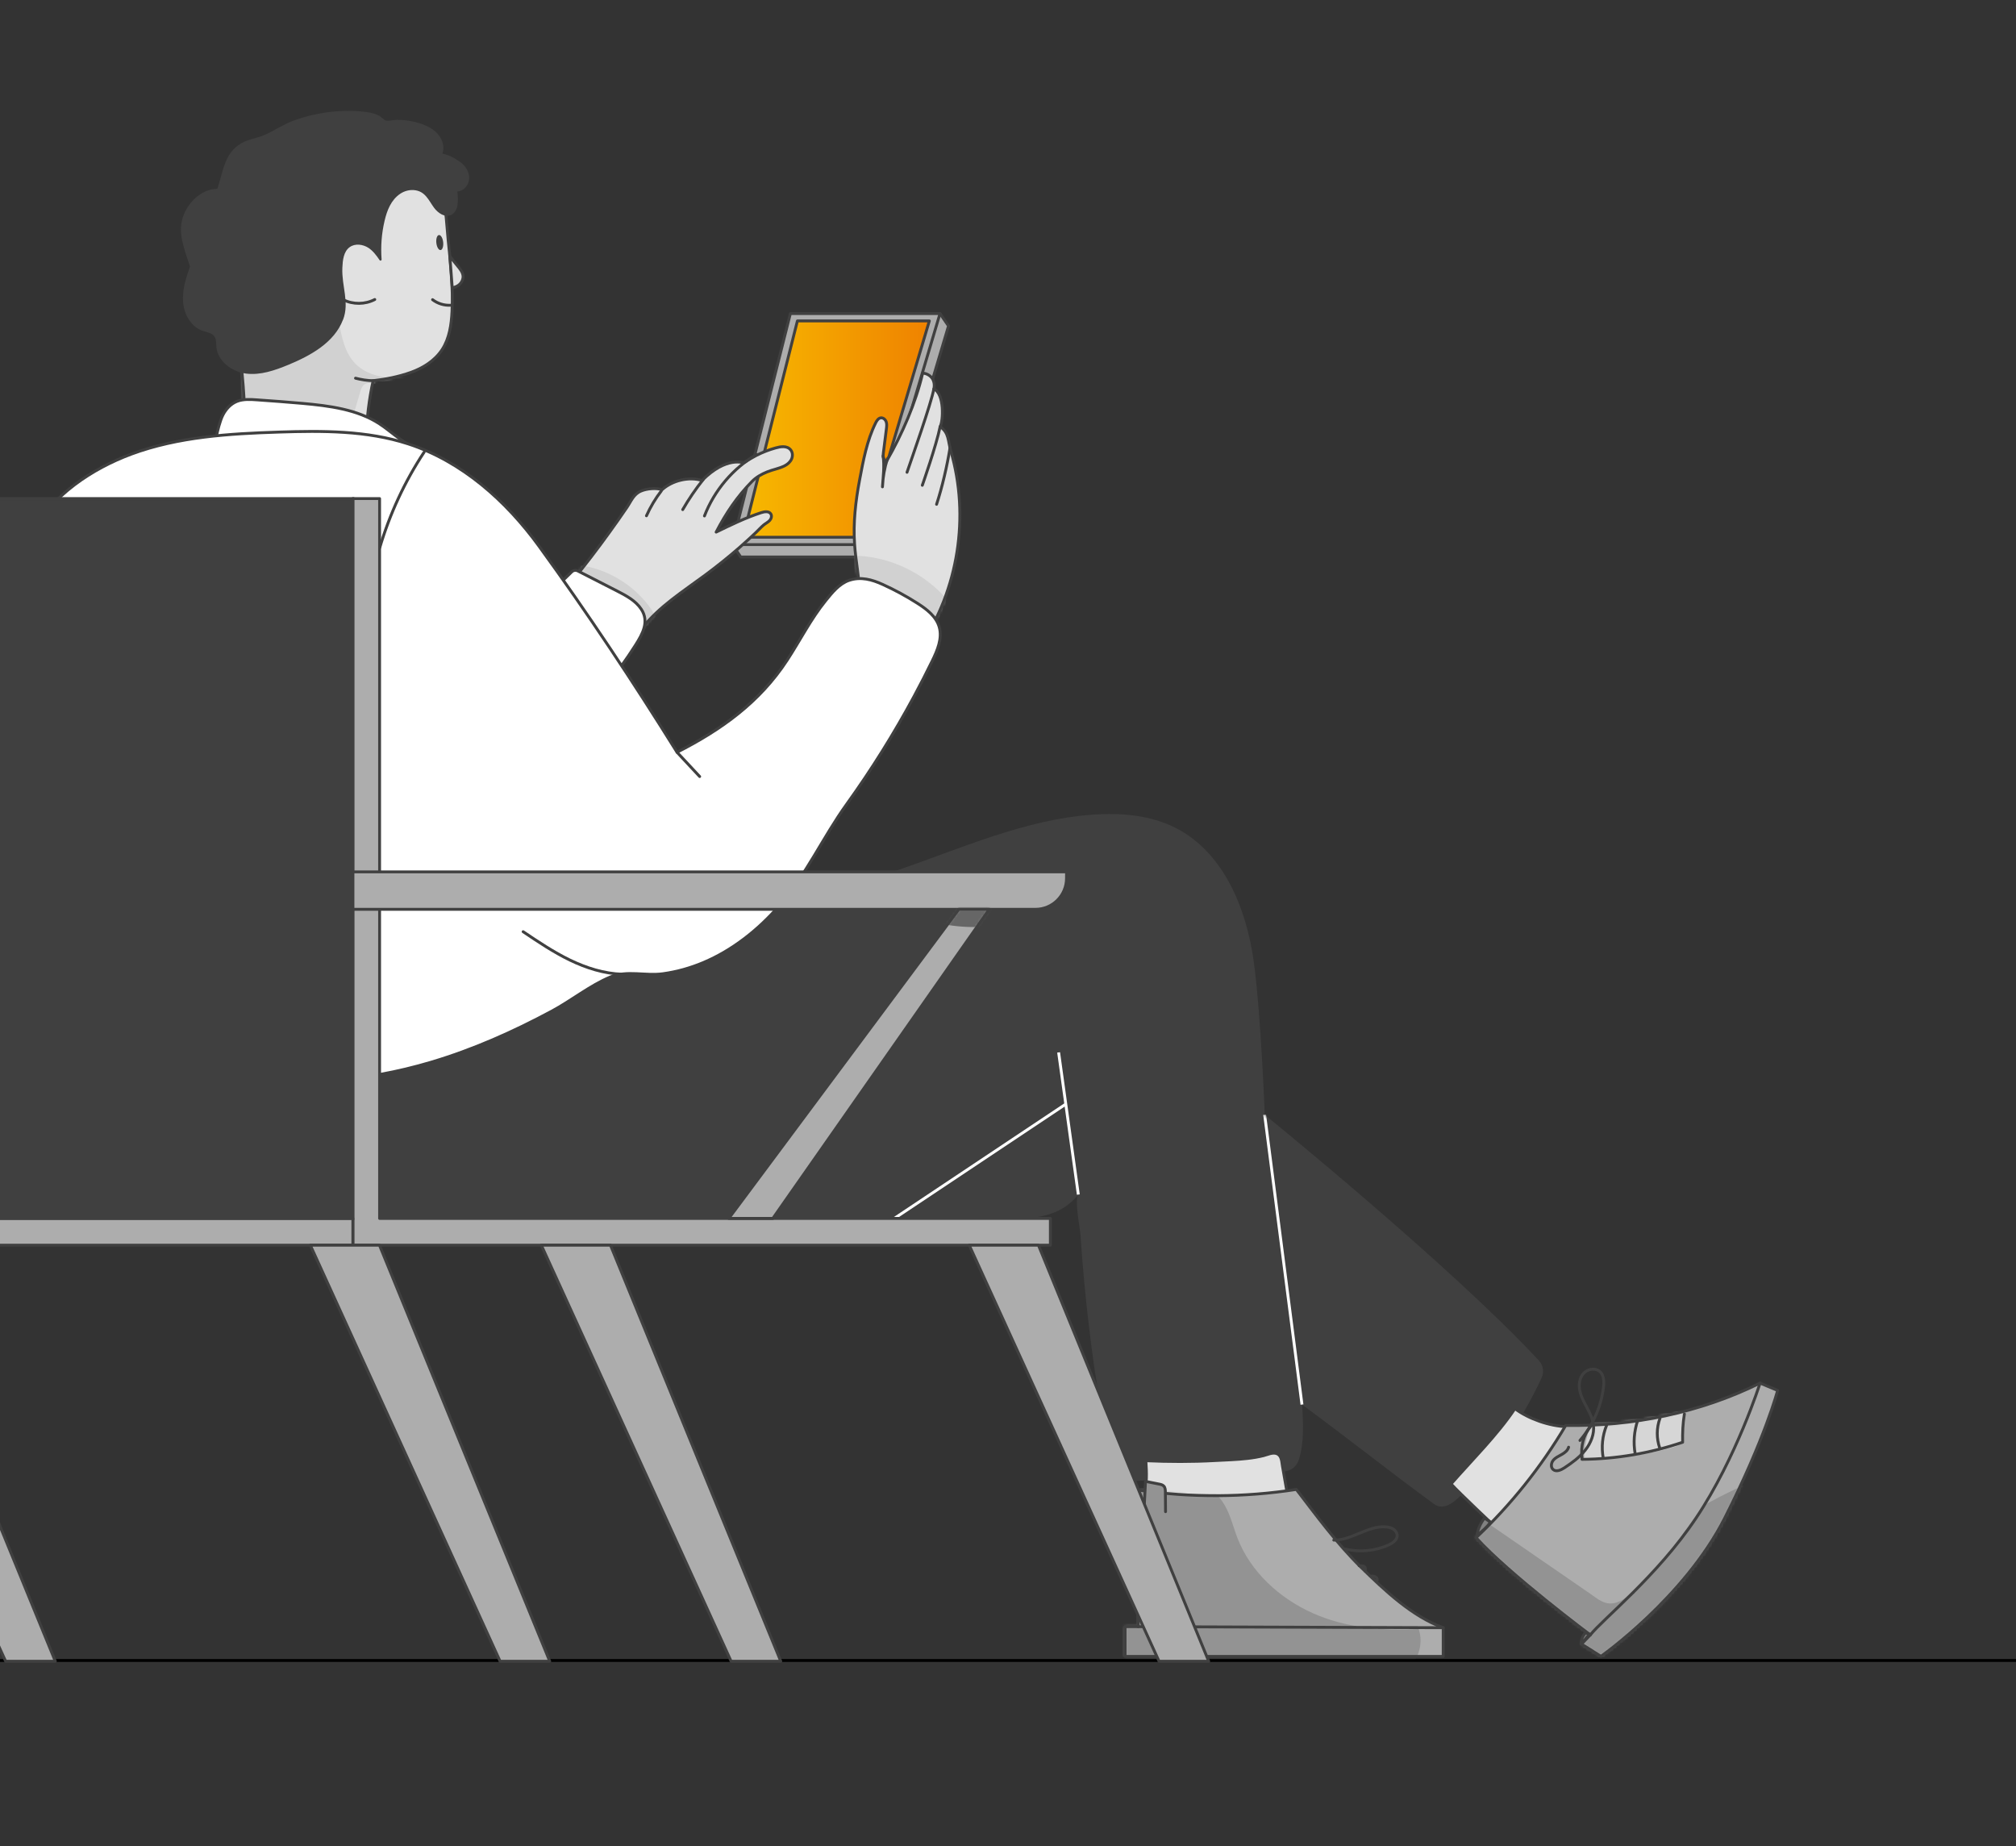 <?xml version="1.0" encoding="UTF-8"?>
<svg xmlns="http://www.w3.org/2000/svg" width="700" height="641" viewBox="0 0 700 641" fill="none">
  <rect x="0" y="0" width="700" height="641" fill="#333333" stroke="none"/>
  <path d="M700 576.5L-3 576.5" stroke="black"></path>
  <path d="M127.191 151.658C127.361 145.101 128.156 138.573 129.561 132.172C134.116 131.633 138.289 130.838 142.617 129.305C146.946 127.773 151.048 125.175 153.545 121.329C156.057 117.455 156.724 112.686 156.951 108.06C157.349 99.772 156.469 91.483 155.603 83.238C154.652 74.311 155.149 58.629 142.688 58.998C138.587 59.111 134.741 60.857 130.937 62.404C117.682 67.782 103.845 70.039 89.879 72.736C87.637 73.175 85.31 73.644 83.479 74.992C81.492 76.454 80.314 78.781 79.477 81.109C77.987 85.196 76.794 90.433 77.163 94.804C77.589 99.757 79.945 105.037 80.981 109.947C83.223 120.492 84.529 131.235 84.898 142.021C97.33 148.252 113.339 152.765 127.191 151.672V151.658Z" fill="#E1E1E1"></path>
  <mask id="mask0_901_13021" style="mask-type:luminance" maskUnits="userSpaceOnUse" x="77" y="58" width="81" height="94">
    <path d="M127.191 151.658C127.361 145.101 128.156 138.573 129.561 132.172C134.116 131.633 138.289 130.838 142.617 129.305C146.946 127.773 151.048 125.175 153.545 121.329C156.057 117.455 156.724 112.686 156.951 108.06C157.349 99.772 156.469 91.483 155.603 83.238C154.652 74.311 155.149 58.629 142.688 58.998C138.587 59.111 134.741 60.857 130.937 62.404C117.682 67.782 103.845 70.039 89.879 72.736C87.637 73.175 85.31 73.644 83.479 74.992C81.492 76.454 80.314 78.781 79.477 81.109C77.987 85.196 76.794 90.433 77.163 94.804C77.589 99.757 79.945 105.037 80.981 109.947C83.223 120.492 84.529 131.235 84.898 142.021C97.33 148.252 113.339 152.765 127.191 151.672V151.658Z" fill="white"></path>
  </mask>
  <g mask="url(#mask0_901_13021)">
    <path d="M134.599 131.038C130.696 130.697 126.765 129.42 123.898 126.752C119.527 122.693 118.406 116.306 117.526 110.402C107.449 116.917 95.23 120.067 83.252 119.23C82.159 124.013 81.591 128.909 81.563 133.805C81.563 135.295 81.606 136.8 82.102 138.205C82.798 140.177 84.345 141.767 86.076 142.945C90.234 145.769 95.429 146.479 100.424 146.975C106.371 147.572 112.331 147.969 118.292 148.168C121.443 148.281 121.642 147.77 122.521 144.747C123.401 141.724 124.239 138.929 125.09 136.019C125.331 135.182 125.615 134.302 126.254 133.706C127.602 132.471 129.731 133.11 131.505 133.592C134.173 134.33 136.628 134.146 139.325 134.245C141.269 134.316 143.285 134.6 144.065 132.201C144.846 129.76 142.518 130.725 141.298 130.91C139.126 131.251 136.756 131.208 134.571 131.023L134.599 131.038Z" fill="#D1D1D1"></path>
  </g>
  <path d="M127.191 151.658C127.361 145.101 128.156 138.573 129.561 132.172C134.116 131.633 138.289 130.838 142.617 129.305C146.946 127.773 151.048 125.175 153.545 121.329C156.057 117.455 156.724 112.686 156.951 108.06C157.349 99.772 156.469 91.483 155.603 83.238C154.652 74.311 155.149 58.629 142.688 58.998C138.587 59.111 134.741 60.857 130.937 62.404C117.682 67.782 103.845 70.039 89.879 72.736C87.637 73.175 85.31 73.644 83.479 74.992C81.492 76.454 80.314 78.781 79.477 81.109C77.987 85.196 76.794 90.433 77.163 94.804C77.589 99.757 79.945 105.037 80.981 109.947C83.223 120.492 84.529 131.235 84.898 142.021C97.33 148.252 113.339 152.765 127.191 151.672V151.658Z" stroke="#404040" stroke-linecap="round" stroke-linejoin="round"></path>
  <path d="M119.101 110.984C116.107 118.917 107.875 123.459 100.041 126.695C95.386 128.611 90.419 130.342 85.424 129.703C80.428 129.065 75.489 125.332 75.12 120.308C75.035 119.173 75.163 117.938 74.552 116.959C73.701 115.596 71.856 115.383 70.337 114.858C66.335 113.468 63.922 109.139 63.582 104.924C63.227 100.695 64.547 96.522 65.98 92.534C64.235 87.141 61.737 81.294 63.355 75.858C64.973 70.423 69.784 65.654 75.461 65.555C77.391 59.892 77.817 54.074 82.614 50.497C85.551 48.312 88.801 48.198 91.966 46.807C95.372 45.303 98.424 43.146 102 41.84C109.451 39.129 117.484 38.022 125.389 38.689C127.503 38.874 129.646 39.186 131.548 40.123C132.314 40.492 133.166 41.584 133.904 41.812C134.982 42.124 136.629 41.613 137.778 41.613C140.56 41.584 143.342 42.024 145.981 42.89C148.266 43.642 150.509 44.778 152.084 46.608C153.659 48.439 154.44 51.065 153.617 53.336C155.859 53.761 157.789 54.854 159.662 56.16C161.536 57.465 162.941 59.58 162.912 61.851C162.884 64.121 161.068 66.392 158.797 66.463C159.01 67.797 159.066 70.224 158.797 71.558C158.527 72.892 157.718 74.184 156.469 74.695C154.369 75.546 152.07 73.957 150.721 72.14C148.834 69.6 147.67 66.279 143.654 65.995C142.007 65.881 140.347 66.35 138.97 67.272C135.791 69.401 134.372 73.063 133.535 76.667C132.499 81.053 132.158 85.594 132.499 90.079C132.527 90.476 132.03 90.661 131.803 90.32C130.739 88.702 129.447 87.042 127.943 86.062C125.999 84.799 123.288 84.445 121.415 85.807C119.286 87.354 118.988 90.363 118.874 92.988C118.605 99.417 121.401 104.966 119.13 110.984H119.101Z" fill="#404040"></path>
  <path d="M157.008 99.914C158.002 99.758 158.981 99.332 159.691 98.622C160.4 97.913 160.84 96.905 160.784 95.883C160.698 94.549 159.79 93.428 158.939 92.406C157.959 91.242 157.179 90.164 156.199 89L157.023 99.9L157.008 99.914Z" fill="#E1E1E1" stroke="#404040" stroke-linecap="round" stroke-linejoin="round"></path>
  <path d="M326.391 108.869L254.253 189.083L257.205 193.383H305.472L329.343 113.169L326.391 108.869Z" fill="#ADADAD" stroke="#404040" stroke-linecap="round" stroke-linejoin="round"></path>
  <path d="M274.434 108.869L254.253 189.083H302.534L326.391 108.869H274.434Z" fill="#ADADAD" stroke="#404040" stroke-linecap="round" stroke-linejoin="round"></path>
  <path d="M276.875 111.423L257.971 186.528H300.335L322.687 111.423H276.875Z" fill="url(#paint0_linear_901_13021)" stroke="#404040" stroke-linecap="round" stroke-linejoin="round"></path>
  <path d="M319.565 224.195C332.763 204.709 336.751 179.263 330.166 156.669C329.087 152.965 329.584 150.325 326.434 148.111C327.541 146.124 327.952 136.686 324.248 135.04C324.56 133.805 324.376 132.315 323.624 131.293C322.871 130.272 321.637 129.619 320.374 129.548C317.932 139.993 313.249 150.708 307.899 160.018C307.317 160.245 307.047 159.664 306.806 159.096C306.565 158.528 306.65 157.875 306.721 157.265C307.075 154.483 307.43 151.716 307.771 148.934C307.87 148.111 307.984 147.245 307.714 146.465C307.445 145.684 306.707 144.989 305.869 145.074C305.003 145.173 304.436 146.025 304.053 146.805C300.987 152.993 299.724 159.99 298.447 166.76C297.07 174.054 296.219 181.519 296.729 188.942C297.127 194.86 298.376 200.707 298.617 206.625C304.904 212.487 312.525 219.27 319.579 224.195H319.565Z" fill="#E1E1E1"></path>
  <mask id="mask1_901_13021" style="mask-type:luminance" maskUnits="userSpaceOnUse" x="296" y="129" width="38" height="96">
    <path d="M319.565 224.195C332.763 204.709 336.751 179.263 330.166 156.669C329.088 152.965 329.584 150.325 326.434 148.111C327.541 146.124 327.952 136.686 324.248 135.04C324.56 133.805 324.376 132.315 323.624 131.293C322.872 130.272 321.637 129.619 320.374 129.548C317.933 139.993 313.249 150.708 307.899 160.018C307.317 160.245 307.047 159.664 306.806 159.096C306.565 158.528 306.65 157.875 306.721 157.265C307.076 154.483 307.431 151.716 307.771 148.934C307.871 148.111 307.984 147.245 307.714 146.465C307.445 145.684 306.707 144.989 305.869 145.074C305.004 145.173 304.436 146.025 304.053 146.805C300.987 152.993 299.724 159.99 298.447 166.76C297.07 174.054 296.219 181.519 296.73 188.942C297.127 194.86 298.376 200.707 298.617 206.625C304.904 212.487 312.526 219.27 319.579 224.195H319.565Z" fill="white"></path>
  </mask>
  <g mask="url(#mask1_901_13021)">
    <path d="M332.905 213.793C325.128 200.807 310.07 192.533 294.941 192.959C294.529 195.996 293.692 199.871 293.962 202.922C294.231 205.973 295.239 209.053 297.325 211.295C299.426 213.538 302.378 214.73 305.23 215.851C311.248 218.221 317.251 220.591 323.268 222.961C327.228 220.861 330.379 217.497 332.905 213.807V213.793Z" fill="#D1D1D1"></path>
  </g>
  <path d="M319.565 224.195C332.763 204.709 336.751 179.263 330.166 156.669C329.087 152.965 329.584 150.325 326.434 148.111C327.541 146.124 327.952 136.686 324.248 135.04C324.56 133.805 324.376 132.315 323.624 131.293C322.871 130.272 321.637 129.619 320.374 129.548C317.932 139.993 313.249 150.708 307.899 160.018C307.317 160.245 307.047 159.664 306.806 159.096C306.565 158.528 306.65 157.875 306.721 157.265C307.075 154.483 307.43 151.716 307.771 148.934C307.87 148.111 307.984 147.245 307.714 146.465C307.445 145.684 306.707 144.989 305.869 145.074C305.003 145.173 304.436 146.025 304.053 146.805C300.987 152.993 299.724 159.99 298.447 166.76C297.07 174.054 296.219 181.519 296.729 188.942C297.127 194.86 298.376 200.707 298.617 206.625C304.904 212.487 312.525 219.27 319.579 224.195H319.565Z" stroke="#404040" stroke-linecap="round" stroke-linejoin="round"></path>
  <path d="M324.248 135.04C323.354 140.021 316.57 159.181 314.938 163.978" stroke="#404040" stroke-linecap="round" stroke-linejoin="round"></path>
  <path d="M326.434 148.111C325.142 154.597 320.246 168.491 320.246 168.491" stroke="#404040" stroke-linecap="round" stroke-linejoin="round"></path>
  <path d="M329.882 155.42C328.903 161.551 327.143 169.201 325.199 175.091" stroke="#404040" stroke-linecap="round" stroke-linejoin="round"></path>
  <path d="M306.65 158.301C307.118 161.778 306.678 165.525 306.409 169.03C306.551 165.723 307.133 162.431 308.14 159.266" stroke="#404040" stroke-linecap="round" stroke-linejoin="round"></path>
  <path d="M222.973 218.078C228.892 210.571 237.151 205.362 244.829 199.685C248.888 196.677 252.834 193.512 256.651 190.191C258.596 188.488 260.512 186.742 262.385 184.968C263.293 184.102 264.145 183.137 265.096 182.328C265.777 181.747 266.685 181.335 267.295 180.654C267.835 180.044 268.076 179.078 267.622 178.397C266.969 177.404 265.465 177.617 264.329 177.986C258.908 179.746 253.77 182.243 248.661 184.741C252.053 178.199 255.942 172.394 261.122 167.143C262.584 165.667 264.4 164.645 266.302 163.865C268.303 163.041 270.531 162.701 272.447 161.722C273.455 161.211 274.363 160.43 274.831 159.408C275.3 158.386 275.257 157.081 274.548 156.215C273.256 154.611 270.957 155.051 269.254 155.534C267.012 156.158 264.826 157.01 262.74 158.06C261.235 158.826 259.774 159.692 258.383 160.657C258.127 160.842 252.379 158.188 243.765 166.816C239.209 165.426 233.433 166.816 229.899 170.01C227.799 169.343 224.62 169.612 222.59 170.478C219.936 171.599 219.17 173.984 217.623 176.254C215.65 179.149 213.635 182.03 211.577 184.869C207.476 190.56 203.204 196.123 198.79 201.573C207.575 205.376 216.218 211.266 222.931 218.078H222.973Z" fill="#E1E1E1"></path>
  <mask id="mask2_901_13021" style="mask-type:luminance" maskUnits="userSpaceOnUse" x="198" y="155" width="78" height="64">
    <path d="M222.974 218.078C228.892 210.571 237.152 205.362 244.83 199.685C248.888 196.677 252.834 193.512 256.652 190.191C258.596 188.488 260.512 186.742 262.385 184.968C263.293 184.102 264.145 183.137 265.096 182.328C265.777 181.747 266.685 181.335 267.296 180.654C267.835 180.044 268.076 179.078 267.622 178.397C266.969 177.404 265.465 177.617 264.329 177.986C258.908 179.746 253.771 182.243 248.661 184.741C252.053 178.199 255.942 172.394 261.122 167.143C262.584 165.667 264.4 164.645 266.302 163.865C268.303 163.041 270.531 162.701 272.447 161.722C273.455 161.211 274.363 160.43 274.832 159.408C275.3 158.386 275.257 157.081 274.548 156.215C273.256 154.611 270.957 155.051 269.254 155.534C267.012 156.158 264.826 157.01 262.74 158.06C261.236 158.826 259.774 159.692 258.383 160.657C258.128 160.842 252.38 158.188 243.765 166.816C239.209 165.426 233.433 166.816 229.899 170.01C227.799 169.343 224.62 169.612 222.59 170.478C219.937 171.599 219.17 173.984 217.623 176.254C215.651 179.149 213.635 182.03 211.577 184.869C207.476 190.56 203.204 196.123 198.79 201.573C207.575 205.376 216.218 211.266 222.931 218.078H222.974Z" fill="white"></path>
  </mask>
  <g mask="url(#mask2_901_13021)">
    <path d="M191.779 203.006C194.873 205.234 198.123 207.264 201.473 209.08C204.822 210.883 208.285 212.458 211.45 214.559C214.614 216.659 217.467 219.015 219.099 222.449C222.661 221.683 226.295 218.986 228.963 216.503C223.428 204.496 210.683 196.18 197.47 195.953C195.725 199.288 194.646 200.579 191.779 203.006Z" fill="#D1D1D1"></path>
  </g>
  <path d="M222.973 218.078C228.892 210.571 237.151 205.362 244.829 199.685C248.888 196.677 252.834 193.512 256.651 190.191C258.596 188.488 260.512 186.742 262.385 184.968C263.293 184.102 264.145 183.137 265.096 182.328C265.777 181.747 266.685 181.335 267.295 180.654C267.835 180.044 268.076 179.078 267.622 178.397C266.969 177.404 265.465 177.617 264.329 177.986C258.908 179.746 253.77 182.243 248.661 184.741C252.053 178.199 255.942 172.394 261.122 167.143C262.584 165.667 264.4 164.645 266.302 163.865C268.303 163.041 270.531 162.701 272.447 161.722C273.455 161.211 274.363 160.43 274.831 159.408C275.3 158.386 275.257 157.081 274.548 156.215C273.256 154.611 270.957 155.051 269.254 155.534C267.012 156.158 264.826 157.01 262.74 158.06C261.235 158.826 259.774 159.692 258.383 160.657C258.127 160.842 252.379 158.188 243.765 166.816C239.209 165.426 233.433 166.816 229.899 170.01C227.799 169.343 224.62 169.612 222.59 170.478C219.936 171.599 219.17 173.984 217.623 176.254C215.65 179.149 213.635 182.03 211.577 184.869C207.476 190.56 203.204 196.123 198.79 201.573C207.575 205.376 216.218 211.266 222.931 218.078H222.973Z" stroke="#404040" stroke-linecap="round" stroke-linejoin="round"></path>
  <path d="M244.162 166.504C241.537 169.796 239.152 173.288 237.052 176.935" stroke="#404040" stroke-linecap="round" stroke-linejoin="round"></path>
  <path d="M229.643 170.407C227.586 173.075 225.84 175.998 224.463 179.078" stroke="#404040" stroke-linecap="round" stroke-linejoin="round"></path>
  <path d="M262.697 157.777C254.508 162.602 248.008 170.266 244.602 179.136" stroke="#404040" stroke-linecap="round" stroke-linejoin="round"></path>
  <path d="M130.994 423.025H156.611C176.253 423.025 195.88 423.025 215.522 423.025H342.74C353.981 423.025 366.441 424.686 374.417 414.737C372.998 416.511 374.999 426.289 375.169 428.716C375.524 434.038 375.936 439.36 376.433 444.668C377.383 454.957 378.604 465.218 380.066 475.451C381.414 484.903 384.352 494.894 384.409 504.417C384.423 507.227 383.543 508.859 385.516 511.215C388.453 514.72 394.428 514.238 398.43 513.954C411.586 513.032 424.728 512.109 437.884 511.187C443.519 510.789 449.21 512.393 451.055 506.588C452.857 500.869 452.531 493.574 452.091 487.67C467.134 498.683 482.802 511.13 497.86 522.143C503.282 526.103 509.469 516.452 513.897 511.385C522.569 501.465 529.793 490.282 535.299 478.318C536.222 476.317 535.81 473.975 534.32 472.357C503.92 439.573 439.148 387.048 439.148 387.048C439.148 387.048 437.87 352.703 435.372 334.14C432.875 315.577 424.941 295.992 408.266 287.476C399.537 283.02 389.39 282.154 379.626 282.821C355.811 284.468 333.587 294.657 310.993 302.35C288.399 310.042 263.336 315.236 240.969 306.919C207.064 309.914 172.066 309.715 138.161 312.71C124.849 313.888 109.607 316.187 102.525 327.526C97.032 336.297 98.451 347.551 100.069 357.784C101.872 369.251 103.688 380.718 105.491 392.186C106.598 399.168 107.776 406.364 111.437 412.395C115.099 418.427 124.04 423.025 131.008 423.025H130.994Z" fill="#404040"></path>
  <mask id="mask3_901_13021" style="mask-type:luminance" maskUnits="userSpaceOnUse" x="98" y="282" width="438" height="242">
    <path d="M130.994 423.025H156.611C176.253 423.025 195.881 423.025 215.523 423.025H342.741C353.981 423.025 366.442 424.686 374.418 414.737C372.998 416.511 374.999 426.289 375.17 428.716C375.525 434.038 375.936 439.36 376.433 444.668C377.384 454.957 378.604 465.218 380.066 475.451C381.414 484.903 384.352 494.894 384.409 504.417C384.423 507.227 383.543 508.859 385.516 511.215C388.454 514.72 394.428 514.238 398.431 513.954C411.587 513.032 424.729 512.109 437.885 511.187C443.519 510.789 449.21 512.393 451.055 506.588C452.857 500.869 452.531 493.574 452.091 487.67C467.135 498.683 482.803 511.13 497.861 522.143C503.282 526.103 509.47 516.452 513.898 511.385C522.569 501.465 529.793 490.282 535.299 478.318C536.222 476.317 535.81 473.975 534.32 472.357C503.921 439.573 439.148 387.048 439.148 387.048C439.148 387.048 437.871 352.703 435.373 334.14C432.875 315.577 424.941 295.992 408.266 287.476C399.538 283.02 389.39 282.154 379.626 282.821C355.812 284.468 333.587 294.657 310.993 302.35C288.399 310.042 263.336 315.236 240.969 306.919C207.064 309.914 172.066 309.715 138.161 312.71C124.849 313.888 109.607 316.187 102.525 327.526C97.033 336.297 98.452 347.551 100.07 357.784C101.872 369.251 103.689 380.718 105.491 392.186C106.598 399.168 107.776 406.364 111.438 412.395C115.099 418.427 124.04 423.025 131.009 423.025H130.994Z" fill="white"></path>
  </mask>
  <g mask="url(#mask3_901_13021)">
    <path d="M452.076 487.67L439.119 387.048" stroke="white" stroke-miterlimit="10"></path>
    <path d="M374.417 414.751L367.577 365.391" stroke="white" stroke-miterlimit="10"></path>
    <path d="M310.524 423.025L370.06 383.344" stroke="white" stroke-miterlimit="10"></path>
  </g>
  <path d="M210.427 238.258C214.075 233.646 217.566 228.877 220.703 223.896C223.101 220.078 225.514 215.835 222.661 211.506C220.688 208.526 217.367 206.78 214.188 205.148L200.621 198.223C199.925 197.868 199.074 197.995 198.52 198.549C195.185 201.813 191.793 205.12 188.018 207.831C190.899 220.589 199.301 231.432 210.442 238.258H210.427Z" fill="white" stroke="#404040" stroke-linecap="round" stroke-linejoin="round"></path>
  <path d="M146.123 155.816C140.489 154.723 136.486 150.225 131.775 147.159C124.082 142.135 114.332 140.886 104.98 140.049C99.743 139.58 94.506 139.197 89.255 138.828C86.913 138.658 84.458 138.502 82.287 139.353C80.073 140.233 78.426 142.078 77.39 144.108C76.354 146.137 75.517 149.671 75.049 151.871C98.423 152.921 122.734 154.766 146.109 155.816H146.123Z" fill="white" stroke="#404040" stroke-linecap="round" stroke-linejoin="round"></path>
  <path d="M45.6 157.662C61.893 151.644 79.534 150.566 96.891 150.012C111.977 149.53 127.375 149.445 141.724 154.114C160.33 160.16 175.7 173.841 187.181 189.679C203.956 212.784 219.965 236.882 235.079 261.179C250.563 253.303 263.79 243.794 273.299 229.247C277.798 222.364 281.516 214.955 286.696 208.541C288.924 205.787 291.408 202.665 294.814 201.501C298.887 200.125 302.776 201.218 306.565 202.949C310.709 204.836 314.711 207.008 318.557 209.463C321.765 211.507 325.043 214.005 326.108 217.666C327.257 221.626 325.483 225.784 323.667 229.502C321.665 233.604 319.579 237.677 317.422 241.693C310.44 254.665 302.62 267.197 294.019 279.161C285.731 290.685 279.955 303.713 270.531 314.513C263.279 322.83 254.409 329.883 244.247 334.183C239.763 336.071 235.037 337.405 230.211 338.072C224.066 338.924 217.737 336.781 211.889 339.222C204.935 342.117 198.364 347.425 191.68 351.015C178.254 358.239 164.247 364.469 149.614 368.812C126.652 375.639 101.929 377.753 78.668 372.034C55.407 366.314 33.778 352.264 21.389 331.771C11.766 315.847 8.091 297.085 6.004 278.593C4.174 262.442 3.421 246.178 3.762 229.928C4.103 213.409 3.762 200.465 11.184 185.337C17.699 172.067 32.189 162.629 45.615 157.662H45.6Z" fill="white" stroke="#404040" stroke-linecap="round" stroke-linejoin="round"></path>
  <path d="M147.273 156.967C140.531 167.185 135.323 178.425 131.86 190.162" stroke="#404040" stroke-linecap="round" stroke-linejoin="round"></path>
  <path d="M364.71 423.025H131.803V173.102H122.522V432.321H364.71V423.025Z" fill="#ADADAD" stroke="#404040" stroke-linecap="round" stroke-linejoin="round"></path>
  <path d="M122.522 423.025H-57.718V173.102H-67V432.321H122.522V423.025Z" fill="#ADADAD" stroke="#404040" stroke-linecap="round" stroke-linejoin="round"></path>
  <path d="M122.522 173.102H-57.718V423.025H122.522V173.102Z" fill="#404040" stroke="#404040" stroke-miterlimit="10"></path>
  <path d="M122.55 315.705H359.544C365.491 315.705 370.316 310.88 370.316 304.933V302.705H122.55V315.691V315.705Z" fill="#ADADAD" stroke="#404040" stroke-linecap="round" stroke-linejoin="round"></path>
  <path d="M343.478 315.705L268.345 423.026H253.046L332.933 315.705H343.478Z" fill="#ADADAD"></path>
  <mask id="mask4_901_13021" style="mask-type:luminance" maskUnits="userSpaceOnUse" x="253" y="315" width="91" height="109">
    <path d="M343.479 315.705L268.345 423.026H253.046L332.934 315.705H343.479Z" fill="white"></path>
  </mask>
  <g mask="url(#mask4_901_13021)">
    <path d="M326.817 320.729C331.77 321.736 336.865 322.077 341.917 321.736C342.613 321.694 343.351 321.623 343.918 321.197C344.841 320.516 344.983 319.196 344.869 318.061C344.756 316.925 344.529 315.719 344.983 314.669C341.719 314.243 338 313.931 334.736 313.505C333.445 313.335 332.04 313.193 330.933 313.874C330.28 314.271 329.826 314.91 329.372 315.535C328.236 317.124 327.938 319.139 326.803 320.729H326.817Z" fill="#666666"></path>
  </g>
  <path d="M343.478 315.705L268.345 423.026H253.046L332.933 315.705H343.478Z" stroke="#404040" stroke-linecap="round" stroke-linejoin="round"></path>
  <path d="M216.105 338.241C209.775 338.057 203.587 336.084 197.882 333.331C192.177 330.563 186.897 327.015 181.646 323.481" stroke="#404040" stroke-linecap="round" stroke-linejoin="round"></path>
  <path d="M235.093 261.193L242.942 269.609" stroke="#404040" stroke-linecap="round" stroke-linejoin="round"></path>
  <path d="M503.836 515.204C506.362 518.057 519.419 530.347 519.419 530.347C519.419 530.347 538.195 508.264 543.957 495.335C538.095 495.165 530.673 492.611 526.018 489.062C520.086 498.004 510.903 507.143 503.836 515.219V515.204Z" fill="#E1E1E1" stroke="#404040" stroke-linecap="round" stroke-linejoin="round"></path>
  <path d="M512.521 533.895C524.641 522.428 535.157 509.272 543.658 494.909C566.876 495.292 590.293 490.495 611.127 480.206L617.23 482.746C617.23 482.746 612.887 499.394 598.865 527.054C584.844 554.715 555.877 575.066 555.877 575.066C554.387 574.073 549.136 570.809 549.136 570.809L552.202 567.63C552.202 567.63 523.86 546.455 512.535 533.866L512.521 533.895Z" fill="#ADADAD"></path>
  <mask id="mask5_901_13021" style="mask-type:luminance" maskUnits="userSpaceOnUse" x="512" y="480" width="106" height="96">
    <path d="M512.521 533.895C524.641 522.428 535.157 509.272 543.659 494.909C566.877 495.292 590.294 490.495 611.128 480.206L617.23 482.746C617.23 482.746 612.888 499.394 598.866 527.054C584.844 554.715 555.878 575.066 555.878 575.066C554.388 574.073 549.137 570.809 549.137 570.809L552.202 567.63C552.202 567.63 523.861 546.455 512.535 533.866L512.521 533.895Z" fill="white"></path>
  </mask>
  <g mask="url(#mask5_901_13021)">
    <path d="M550.045 506.532C560.419 506.702 570.822 505.34 580.799 502.516C581.892 502.204 583.07 501.806 583.652 500.827C583.964 500.302 584.049 499.663 584.12 499.053C584.503 495.987 584.872 492.922 585.255 489.856C574.356 490.367 563.612 491.19 552.855 493.021C551.308 497.492 550.059 501.792 550.059 506.532H550.045Z" fill="#D6D6D6"></path>
    <path d="M607.48 514.948C607.21 515.048 606.799 518.369 606.685 518.794C604.784 526.756 601.221 534.321 596.382 540.92C593.955 544.227 591.216 547.278 588.179 550.031C585.142 552.784 582.19 556.006 580.629 559.668C579.337 562.676 577.393 565.515 575.491 568.183C570.822 574.768 564.833 580.615 557.51 584.021C546.88 578.401 539.244 567.331 531.098 558.49C522.838 549.534 512.081 542.226 507.468 530.943C510.576 530.418 514.522 530.531 517.488 529.453C525.109 534.704 532.73 539.955 540.366 545.206C544.141 547.803 547.902 550.4 551.677 552.997C554.856 555.183 557.439 557.752 561.569 556.29C563.896 555.467 565.798 553.792 567.572 552.061C571.006 548.697 575.378 544.922 578.173 541.019C582.743 534.647 591.443 522.726 591.443 522.726C591.443 522.726 601.86 516.949 607.494 514.92L607.48 514.948Z" fill="#939393"></path>
  </g>
  <path d="M512.521 533.895C524.641 522.428 535.157 509.272 543.658 494.909C566.876 495.292 590.293 490.495 611.127 480.206L617.23 482.746C617.23 482.746 612.887 499.394 598.865 527.054C584.844 554.715 555.877 575.066 555.877 575.066C554.387 574.073 549.136 570.809 549.136 570.809L552.202 567.63C552.202 567.63 523.86 546.455 512.535 533.866L512.521 533.895Z" stroke="#404040" stroke-linecap="round" stroke-linejoin="round"></path>
  <path d="M611.128 480.22C611.128 480.22 602.982 505.993 588.903 527.068C575.491 547.136 556.219 562.421 552.188 567.644" stroke="#404040" stroke-linecap="round" stroke-linejoin="round"></path>
  <path d="M512.819 533.114C513.145 530.914 514.068 528.814 515.444 527.068C516.111 527.522 516.863 528.033 517.531 528.487C516.239 530.375 514.579 531.652 512.819 533.114Z" fill="#828282" stroke="#404040" stroke-linecap="round" stroke-linejoin="round"></path>
  <path d="M548.597 500.117C553.054 494.951 555.935 488.451 556.758 481.681C556.999 479.751 556.957 477.537 555.537 476.231C553.962 474.784 551.237 475.252 549.818 476.842C548.399 478.431 548.115 480.801 548.555 482.888C548.995 484.974 550.045 486.876 551.053 488.763C552.06 490.651 553.025 492.609 553.281 494.724C553.664 497.86 552.387 501.025 550.414 503.509C548.441 505.992 545.844 507.866 543.204 509.611C542.012 510.392 540.352 511.144 539.273 510.207C538.379 509.427 538.578 507.894 539.33 506.986C540.082 506.077 541.232 505.567 542.268 504.985C543.304 504.403 544.354 503.608 544.652 502.459" stroke="#404040" stroke-linecap="round" stroke-linejoin="round"></path>
  <path d="M549.307 506.674C561.171 506.574 573.007 504.559 584.248 500.741C584.177 497.534 584.319 494.099 584.858 490.935" stroke="#404040" stroke-linecap="round" stroke-linejoin="round"></path>
  <path d="M576.3 502.758C575.137 499.451 575.151 495.733 576.371 492.44" stroke="#404040" stroke-linecap="round" stroke-linejoin="round"></path>
  <path d="M567.757 504.73C567.076 500.77 567.402 497.009 568.623 493.177" stroke="#404040" stroke-linecap="round" stroke-linejoin="round"></path>
  <path d="M556.687 506.262C555.977 502.473 556.375 498.471 557.837 494.895" stroke="#404040" stroke-linecap="round" stroke-linejoin="round"></path>
  <path d="M549.307 506.262C548.825 502.033 549.761 498.215 552.515 494.965" stroke="#404040" stroke-linecap="round" stroke-linejoin="round"></path>
  <path d="M421.834 507.099C425.623 506.886 429.426 506.801 433.187 506.361C435.061 506.149 436.92 505.836 438.751 505.382C440.113 505.042 441.915 504.133 443.335 504.701C445.052 505.382 445.023 507.483 445.293 509.015L446.216 514.295C446.585 516.409 446.954 518.51 447.323 520.624C430.817 524.769 413.12 524.726 396.983 519.305C398.388 515.132 398.119 511.556 397.877 507.156C405.853 507.511 413.858 507.539 421.834 507.099Z" fill="#E1E1E1" stroke="#404040" stroke-linecap="round" stroke-linejoin="round"></path>
  <path d="M395.351 517.376C413.488 520.015 432.009 519.93 450.118 517.12C457.129 526.26 464.253 536.01 472.499 544.071C480.745 552.132 490.267 561.201 501.11 565.132V575.095H390.667V564.763H395.195L395.365 517.376H395.351Z" fill="#ADADAD"></path>
  <mask id="mask6_901_13021" style="mask-type:luminance" maskUnits="userSpaceOnUse" x="390" y="517" width="112" height="59">
    <path d="M395.35 517.377C413.488 520.016 432.008 519.931 450.118 517.121C457.128 526.261 464.253 536.011 472.499 544.072C480.744 552.133 490.267 561.202 501.11 565.133V575.096H390.667V564.764H395.194L395.364 517.377H395.35Z" fill="white"></path>
  </mask>
  <g mask="url(#mask6_901_13021)">
    <path d="M415.773 515.899C412.863 513.472 409.5 511.4 405.753 510.804C402.006 510.208 397.834 511.301 395.464 514.267C393.449 516.793 393.009 520.185 392.654 523.407C391.717 531.709 390.766 540.026 389.83 548.328C389.163 554.161 388.439 560.193 385.444 565.231C384.224 567.275 382.648 569.148 381.939 571.405C380.477 576.074 383.244 581.282 387.346 583.95C392.441 587.257 398.912 587.328 405.001 587.243C420.456 587.016 435.926 586.519 451.324 585.171C459.002 584.504 466.68 583.61 474.301 582.446C480.56 581.481 486.861 582.787 491.034 576.783C493.262 573.576 493.858 569.29 492.595 565.586C479.992 566.31 467.29 565.203 455.766 560.051C444.242 554.899 434.208 545.731 429.653 533.952C428.191 530.162 427.283 526.132 425.253 522.612C423.224 519.092 419.86 515.842 415.801 515.899H415.773Z" fill="#939393"></path>
  </g>
  <path d="M395.351 517.376C413.488 520.015 432.009 519.93 450.118 517.12C457.129 526.26 464.253 536.01 472.499 544.071C480.745 552.132 490.267 561.201 501.11 565.132V575.095H390.667V564.763H395.195L395.365 517.376H395.351Z" stroke="#404040" stroke-linecap="round" stroke-linejoin="round"></path>
  <path d="M501.097 565.132L395.181 564.763" stroke="#404040" stroke-linecap="round" stroke-linejoin="round"></path>
  <path d="M548.981 570.793C548.952 569.36 549.52 567.941 550.542 566.933C551.024 567.118 551.464 567.217 551.947 567.401C550.925 568.452 550.017 569.743 548.981 570.793Z" fill="#828282" stroke="#404040" stroke-linecap="round" stroke-linejoin="round"></path>
  <path d="M467.007 537.797C472.045 539.032 477.48 538.521 482.206 536.378C483.611 535.74 485.116 534.689 485.13 533.157C485.13 532.262 484.576 531.439 483.838 530.928C483.1 530.417 482.192 530.219 481.312 530.134C475.025 529.566 469.433 534.831 463.118 534.718" stroke="#404040" stroke-linecap="round" stroke-linejoin="round"></path>
  <path d="M473.932 545.391C474.06 544.965 474.188 544.482 473.947 544.113C473.748 543.815 473.365 543.702 472.996 543.674C472.627 543.645 472.272 543.674 471.917 543.588" stroke="#404040" stroke-linecap="round" stroke-linejoin="round"></path>
  <path d="M478.062 548.852C478.346 548.469 478.148 547.873 477.75 547.589C477.353 547.305 476.856 547.235 476.388 547.178" stroke="#404040" stroke-linecap="round" stroke-linejoin="round"></path>
  <path d="M404.703 524.841L404.646 518.057C404.646 517.319 404.604 516.496 404.093 515.956C403.681 515.516 403.043 515.374 402.447 515.261C400.885 514.949 399.31 514.636 397.749 514.324C397.565 517.787 397.38 521.25 397.21 524.699" fill="#939393"></path>
  <path d="M404.703 524.841L404.646 518.057C404.646 517.319 404.604 516.496 404.093 515.956C403.681 515.516 403.043 515.374 402.447 515.261C400.885 514.949 399.31 514.636 397.749 514.324C397.565 517.787 397.38 521.25 397.21 524.699" stroke="#404040" stroke-linecap="round" stroke-linejoin="round"></path>
  <path d="M129.561 132.173C127.574 132.173 125.374 131.804 123.444 131.307" stroke="#404040" stroke-linecap="round" stroke-linejoin="round"></path>
  <path d="M156.469 105.975C154.241 106.102 151.97 105.407 150.196 104.044" stroke="#404040" stroke-linecap="round" stroke-linejoin="round"></path>
  <path d="M152.977 86.822C153.631 86.751 154.035 85.525 153.879 84.084C153.722 82.642 153.065 81.531 152.411 81.602C151.756 81.673 151.352 82.899 151.508 84.341C151.665 85.782 152.322 86.893 152.977 86.822Z" fill="#404040"></path>
  <path d="M119.201 104.072C122.579 105.776 126.78 105.733 130.129 103.987" stroke="#404040" stroke-linecap="round" stroke-linejoin="round"></path>
  <path d="M360.566 432.322L419.69 576.783H402.447L336.538 432.322H360.566Z" fill="#ADADAD" stroke="#404040" stroke-linecap="round" stroke-linejoin="round"></path>
  <path d="M211.974 432.322L271.099 576.783H253.855L187.961 432.322H211.974Z" fill="#ADADAD" stroke="#404040" stroke-linecap="round" stroke-linejoin="round"></path>
  <path d="M131.761 432.322L190.885 576.783H173.641L107.747 432.322H131.761Z" fill="#ADADAD" stroke="#404040" stroke-linecap="round" stroke-linejoin="round"></path>
  <path d="M-39.922 432.322L19.203 576.783H1.959L-63.935 432.322H-39.922Z" fill="#ADADAD" stroke="#404040" stroke-linecap="round" stroke-linejoin="round"></path>
  <defs>
    <linearGradient id="paint0_linear_901_13021" x1="257.971" y1="148.975" x2="322.687" y2="148.975" gradientUnits="userSpaceOnUse">
      <stop stop-color="#F7B900"></stop>
      <stop offset="1" stop-color="#EF8200"></stop>
    </linearGradient>
  </defs>
</svg>
